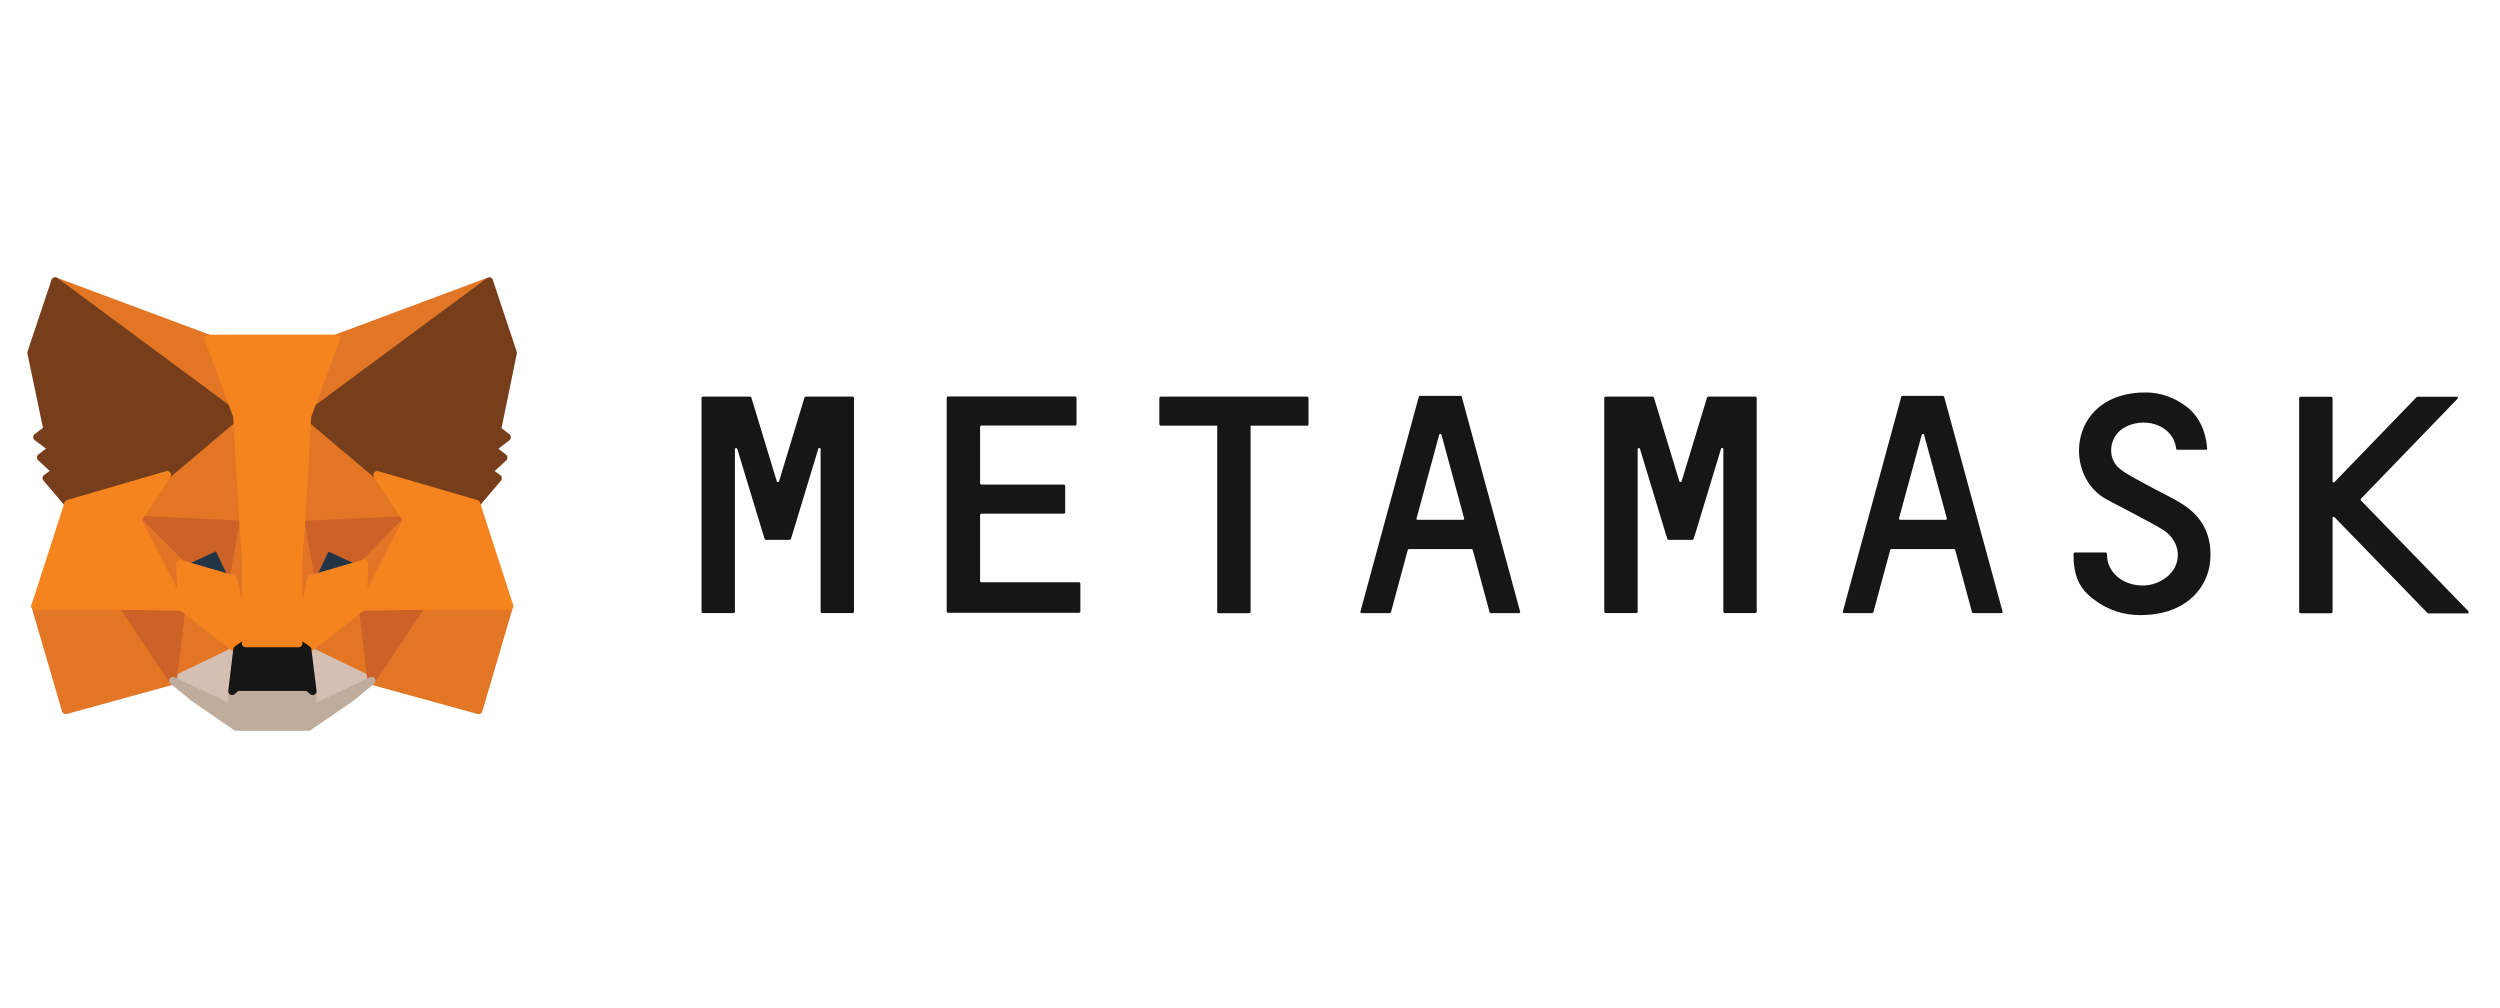 <svg width="186" height="75" viewBox="0 0 186 75" fill="none" xmlns="http://www.w3.org/2000/svg">
<path d="M162.51 37.597C161.572 36.979 160.527 36.531 159.546 35.977C158.907 35.615 158.224 35.306 157.681 34.847C156.743 34.069 156.935 32.555 157.915 31.894C159.333 30.956 161.668 31.478 161.913 33.397C161.913 33.44 161.956 33.461 161.998 33.461H164.13C164.184 33.461 164.226 33.419 164.216 33.365C164.109 32.043 163.587 30.935 162.649 30.231C161.742 29.559 160.719 29.197 159.632 29.197C153.992 29.197 153.481 35.146 156.519 37.032C156.86 37.256 159.845 38.749 160.9 39.399C161.956 40.049 162.286 41.233 161.828 42.171C161.412 43.024 160.335 43.621 159.248 43.557C158.075 43.493 157.158 42.853 156.839 41.862C156.785 41.681 156.753 41.339 156.753 41.19C156.753 41.148 156.711 41.105 156.668 41.105H154.355C154.355 41.105 154.269 41.148 154.269 41.19C154.269 42.864 154.685 43.791 155.826 44.633C156.892 45.433 158.054 45.764 159.259 45.764C162.414 45.764 164.045 43.983 164.386 42.128C164.674 40.316 164.141 38.685 162.521 37.608L162.51 37.597Z" fill="#161616"/>
<path d="M62.088 29.506H59.945C59.945 29.506 59.87 29.538 59.86 29.559L57.962 35.806C57.93 35.891 57.824 35.891 57.792 35.806L55.894 29.559C55.894 29.559 55.851 29.506 55.809 29.506H52.28C52.28 29.506 52.195 29.548 52.195 29.591V45.529C52.195 45.529 52.237 45.614 52.28 45.614H54.593C54.593 45.614 54.679 45.571 54.679 45.529V33.418C54.679 33.322 54.817 33.312 54.849 33.386L56.758 39.676L56.896 40.113C56.896 40.113 56.939 40.166 56.981 40.166H58.751C58.751 40.166 58.815 40.134 58.836 40.113L58.975 39.676L60.883 33.386C60.915 33.29 61.054 33.322 61.054 33.418V45.529C61.054 45.529 61.096 45.614 61.139 45.614H63.452C63.452 45.614 63.538 45.571 63.538 45.529V29.591C63.538 29.591 63.495 29.506 63.452 29.506H62.099H62.088Z" fill="#161616"/>
<path d="M127.096 29.506C127.096 29.506 127.022 29.538 127.011 29.559L125.113 35.806C125.081 35.891 124.975 35.891 124.943 35.806L123.045 29.559C123.045 29.559 123.003 29.506 122.96 29.506H119.442C119.442 29.506 119.357 29.548 119.357 29.591V45.529C119.357 45.529 119.399 45.614 119.442 45.614H121.755C121.755 45.614 121.841 45.571 121.841 45.529V33.418C121.841 33.322 121.979 33.312 122.011 33.386L123.919 39.676L124.058 40.113C124.058 40.113 124.101 40.166 124.143 40.166H125.913C125.913 40.166 125.988 40.134 125.998 40.113L126.137 39.676L128.045 33.386C128.077 33.29 128.216 33.322 128.216 33.418V45.529C128.216 45.529 128.258 45.614 128.301 45.614H130.614C130.614 45.614 130.7 45.571 130.7 45.529V29.591C130.7 29.591 130.657 29.506 130.614 29.506H127.096Z" fill="#161616"/>
<path d="M97.268 29.506H86.341C86.341 29.506 86.255 29.548 86.255 29.591V31.584C86.255 31.584 86.298 31.67 86.341 31.67H90.562V45.539C90.562 45.539 90.605 45.624 90.648 45.624H92.961C92.961 45.624 93.046 45.582 93.046 45.539V31.67H97.268C97.268 31.67 97.353 31.627 97.353 31.584V29.591C97.353 29.591 97.321 29.506 97.268 29.506Z" fill="#161616"/>
<path d="M110.914 45.615H113.014C113.067 45.615 113.11 45.562 113.099 45.508L108.75 29.507C108.75 29.507 108.707 29.453 108.664 29.453H105.647C105.647 29.453 105.573 29.485 105.562 29.507L101.213 45.508C101.202 45.562 101.245 45.615 101.298 45.615H103.398C103.398 45.615 103.462 45.583 103.483 45.562L104.741 40.903C104.741 40.903 104.784 40.849 104.827 40.849H109.485C109.485 40.849 109.56 40.882 109.571 40.903L110.828 45.562C110.828 45.562 110.882 45.615 110.914 45.615ZM105.392 38.568L107.076 32.342C107.108 32.257 107.215 32.257 107.247 32.342L108.931 38.568C108.942 38.621 108.899 38.675 108.846 38.675H105.466C105.413 38.675 105.37 38.621 105.381 38.568H105.392Z" fill="#161616"/>
<path d="M146.807 45.615H148.907C148.96 45.615 149.003 45.562 148.992 45.508L144.643 29.507C144.643 29.507 144.6 29.453 144.558 29.453H141.541C141.541 29.453 141.466 29.485 141.455 29.507L137.106 45.508C137.095 45.562 137.138 45.615 137.191 45.615H139.291C139.291 45.615 139.366 45.583 139.377 45.562L140.635 40.903C140.635 40.903 140.677 40.849 140.72 40.849H145.378C145.378 40.849 145.453 40.882 145.464 40.903L146.722 45.562C146.722 45.562 146.764 45.615 146.807 45.615ZM141.285 38.568L142.98 32.342C143.012 32.257 143.118 32.257 143.15 32.342L144.845 38.568C144.856 38.621 144.813 38.675 144.76 38.675H141.381C141.327 38.675 141.285 38.621 141.295 38.568H141.285Z" fill="#161616"/>
<path d="M72.918 43.248V38.301C72.918 38.301 72.961 38.216 73.004 38.216H79.165C79.165 38.216 79.251 38.173 79.251 38.13V36.137C79.251 36.137 79.208 36.052 79.165 36.052H73.004C73.004 36.052 72.918 36.009 72.918 35.966V31.745C72.918 31.745 72.961 31.66 73.004 31.66H80.008C80.008 31.66 80.093 31.617 80.093 31.574V29.581C80.093 29.581 80.05 29.495 80.008 29.495H70.52C70.52 29.495 70.434 29.538 70.434 29.581V45.508C70.434 45.508 70.477 45.593 70.52 45.593H80.296C80.296 45.593 80.381 45.55 80.381 45.508V43.407C80.381 43.407 80.338 43.322 80.296 43.322H72.982C72.982 43.322 72.918 43.279 72.918 43.226V43.248Z" fill="#161616"/>
<path d="M183.65 45.476L175.643 37.224C175.643 37.224 175.612 37.139 175.643 37.118L182.85 29.655C182.903 29.602 182.861 29.517 182.797 29.517H179.844C179.844 29.517 179.801 29.527 179.79 29.549L173.682 35.871C173.629 35.924 173.543 35.881 173.543 35.817V29.602C173.543 29.602 173.501 29.517 173.458 29.517H171.145C171.145 29.517 171.059 29.559 171.059 29.602V45.54C171.059 45.54 171.102 45.625 171.145 45.625H173.458C173.458 45.625 173.543 45.582 173.543 45.54V38.525C173.543 38.461 173.639 38.418 173.682 38.472L180.601 45.604C180.601 45.604 180.643 45.636 180.654 45.636H183.607C183.66 45.625 183.703 45.529 183.65 45.486V45.476Z" fill="#161616"/>
<path d="M36.396 20.924L22.399 31.287L25 25.178L36.396 20.924Z" fill="#E17726" stroke="#E17726" stroke-width="0.581" stroke-linecap="round" stroke-linejoin="round"/>
<path d="M4.105 20.924L17.985 31.383L15.501 25.178L4.105 20.924Z" fill="#E27625" stroke="#E27625" stroke-width="0.581" stroke-linecap="round" stroke-linejoin="round"/>
<path d="M31.354 44.953L27.633 50.646L35.607 52.842L37.889 45.081L31.354 44.953Z" fill="#E27625" stroke="#E27625" stroke-width="0.581" stroke-linecap="round" stroke-linejoin="round"/>
<path d="M2.624 45.081L4.894 52.842L12.858 50.646L9.148 44.953L2.624 45.081Z" fill="#E27625" stroke="#E27625" stroke-width="0.581" stroke-linecap="round" stroke-linejoin="round"/>
<path d="M12.431 35.337L10.214 38.685L18.102 39.047L17.836 30.551L12.421 35.348L12.431 35.337Z" fill="#E27625" stroke="#E27625" stroke-width="0.581" stroke-linecap="round" stroke-linejoin="round"/>
<path d="M28.081 35.337L22.58 30.444L22.399 39.036L30.288 38.674L28.07 35.326L28.081 35.337Z" fill="#E27625" stroke="#E27625" stroke-width="0.581" stroke-linecap="round" stroke-linejoin="round"/>
<path d="M12.857 50.646L17.633 48.343L13.518 45.134L12.857 50.646Z" fill="#E27625" stroke="#E27625" stroke-width="0.581" stroke-linecap="round" stroke-linejoin="round"/>
<path d="M22.868 48.333L27.633 50.636L26.983 45.124L22.868 48.333Z" fill="#E27625" stroke="#E27625" stroke-width="0.581" stroke-linecap="round" stroke-linejoin="round"/>
<path d="M27.633 50.646L22.868 48.344L23.252 51.435L23.209 52.746L27.622 50.646H27.633Z" fill="#D5BFB2" stroke="#D5BFB2" stroke-width="0.581" stroke-linecap="round" stroke-linejoin="round"/>
<path d="M12.857 50.646L17.292 52.746L17.26 51.435L17.633 48.343L12.857 50.646Z" fill="#D5BFB2" stroke="#D5BFB2" stroke-width="0.581" stroke-linecap="round" stroke-linejoin="round"/>
<path d="M17.366 43.088L13.4 41.926L16.193 40.636L17.355 43.077L17.366 43.088Z" fill="#233447" stroke="#233447" stroke-width="0.581" stroke-linecap="round" stroke-linejoin="round"/>
<path d="M23.134 43.088L24.296 40.647L27.11 41.937L23.134 43.099V43.088Z" fill="#233447" stroke="#233447" stroke-width="0.581" stroke-linecap="round" stroke-linejoin="round"/>
<path d="M12.857 50.646L13.55 44.953L9.147 45.081L12.857 50.646Z" fill="#CC6228" stroke="#CC6228" stroke-width="0.581" stroke-linecap="round" stroke-linejoin="round"/>
<path d="M26.951 44.953L27.633 50.646L31.354 45.081L26.951 44.953Z" fill="#CC6228" stroke="#CC6228" stroke-width="0.581" stroke-linecap="round" stroke-linejoin="round"/>
<path d="M30.288 38.685L22.399 39.047L23.135 43.099L24.297 40.657L27.111 41.947L30.299 38.696L30.288 38.685Z" fill="#CC6228" stroke="#CC6228" stroke-width="0.581" stroke-linecap="round" stroke-linejoin="round"/>
<path d="M13.412 41.926L16.205 40.636L17.367 43.077L18.102 39.026L10.214 38.664L13.412 41.915V41.926Z" fill="#CC6228" stroke="#CC6228" stroke-width="0.581" stroke-linecap="round" stroke-linejoin="round"/>
<path d="M10.214 38.685L13.518 45.135L13.412 41.926L10.214 38.674V38.685Z" fill="#E27525" stroke="#E27525" stroke-width="0.581" stroke-linecap="round" stroke-linejoin="round"/>
<path d="M27.11 41.926L26.983 45.135L30.287 38.685L27.1 41.937L27.11 41.926Z" fill="#E27525" stroke="#E27525" stroke-width="0.581" stroke-linecap="round" stroke-linejoin="round"/>
<path d="M18.102 39.037L17.366 43.088L18.294 47.864L18.496 41.563L18.091 39.037H18.102Z" fill="#E27525" stroke="#E27525" stroke-width="0.581" stroke-linecap="round" stroke-linejoin="round"/>
<path d="M22.398 39.037L22.014 41.553L22.206 47.864L23.134 43.088L22.398 39.037Z" fill="#E27525" stroke="#E27525" stroke-width="0.581" stroke-linecap="round" stroke-linejoin="round"/>
<path d="M23.135 43.088L22.208 47.864L22.869 48.333L26.983 45.124L27.111 41.915L23.135 43.077V43.088Z" fill="#F5841F" stroke="#F5841F" stroke-width="0.581" stroke-linecap="round" stroke-linejoin="round"/>
<path d="M13.411 41.925L13.518 45.134L17.633 48.343L18.294 47.874L17.366 43.098L13.4 41.936L13.411 41.925Z" fill="#F5841F" stroke="#F5841F" stroke-width="0.581" stroke-linecap="round" stroke-linejoin="round"/>
<path d="M23.22 52.746L23.263 51.435L22.901 51.126H17.613L17.272 51.435L17.304 52.746L12.869 50.646L14.425 51.915L17.57 54.079H22.954L26.109 51.915L27.644 50.646L23.231 52.746H23.22Z" fill="#C0AC9D" stroke="#C0AC9D" stroke-width="0.581" stroke-linecap="round" stroke-linejoin="round"/>
<path d="M22.867 48.333L22.206 47.864H18.305L17.644 48.333L17.271 51.424L17.612 51.115H22.899L23.262 51.424L22.878 48.333H22.867Z" fill="#161616" stroke="#161616" stroke-width="0.581" stroke-linecap="round" stroke-linejoin="round"/>
<path d="M36.993 31.968L38.166 26.254L36.396 20.935L22.868 30.945L28.07 35.337L35.426 37.48L37.046 35.582L36.343 35.071L37.462 34.047L36.599 33.386L37.718 32.533L36.982 31.968H36.993Z" fill="#763E1A" stroke="#763E1A" stroke-width="0.581" stroke-linecap="round" stroke-linejoin="round"/>
<path d="M2.325 26.244L3.519 31.958L2.762 32.523L3.903 33.376L3.039 34.037L4.158 35.06L3.455 35.572L5.075 37.47L12.431 35.327L17.633 30.935L4.105 20.924L2.325 26.244Z" fill="#763E1A" stroke="#763E1A" stroke-width="0.581" stroke-linecap="round" stroke-linejoin="round"/>
<path d="M35.426 37.48L28.07 35.337L30.287 38.685L26.983 45.135L31.364 45.081H37.899L35.436 37.48H35.426Z" fill="#F5841F" stroke="#F5841F" stroke-width="0.581" stroke-linecap="round" stroke-linejoin="round"/>
<path d="M12.431 35.337L5.076 37.48L2.624 45.081H9.148L13.53 45.135L10.225 38.685L12.442 35.337H12.431Z" fill="#F5841F" stroke="#F5841F" stroke-width="0.581" stroke-linecap="round" stroke-linejoin="round"/>
<path d="M22.4 39.037L22.869 30.946L25.001 25.189H15.502L17.635 30.946L18.104 39.037L18.285 41.574V47.864H22.208V41.574L22.4 39.037Z" fill="#F5841F" stroke="#F5841F" stroke-width="0.581" stroke-linecap="round" stroke-linejoin="round"/>
</svg>

